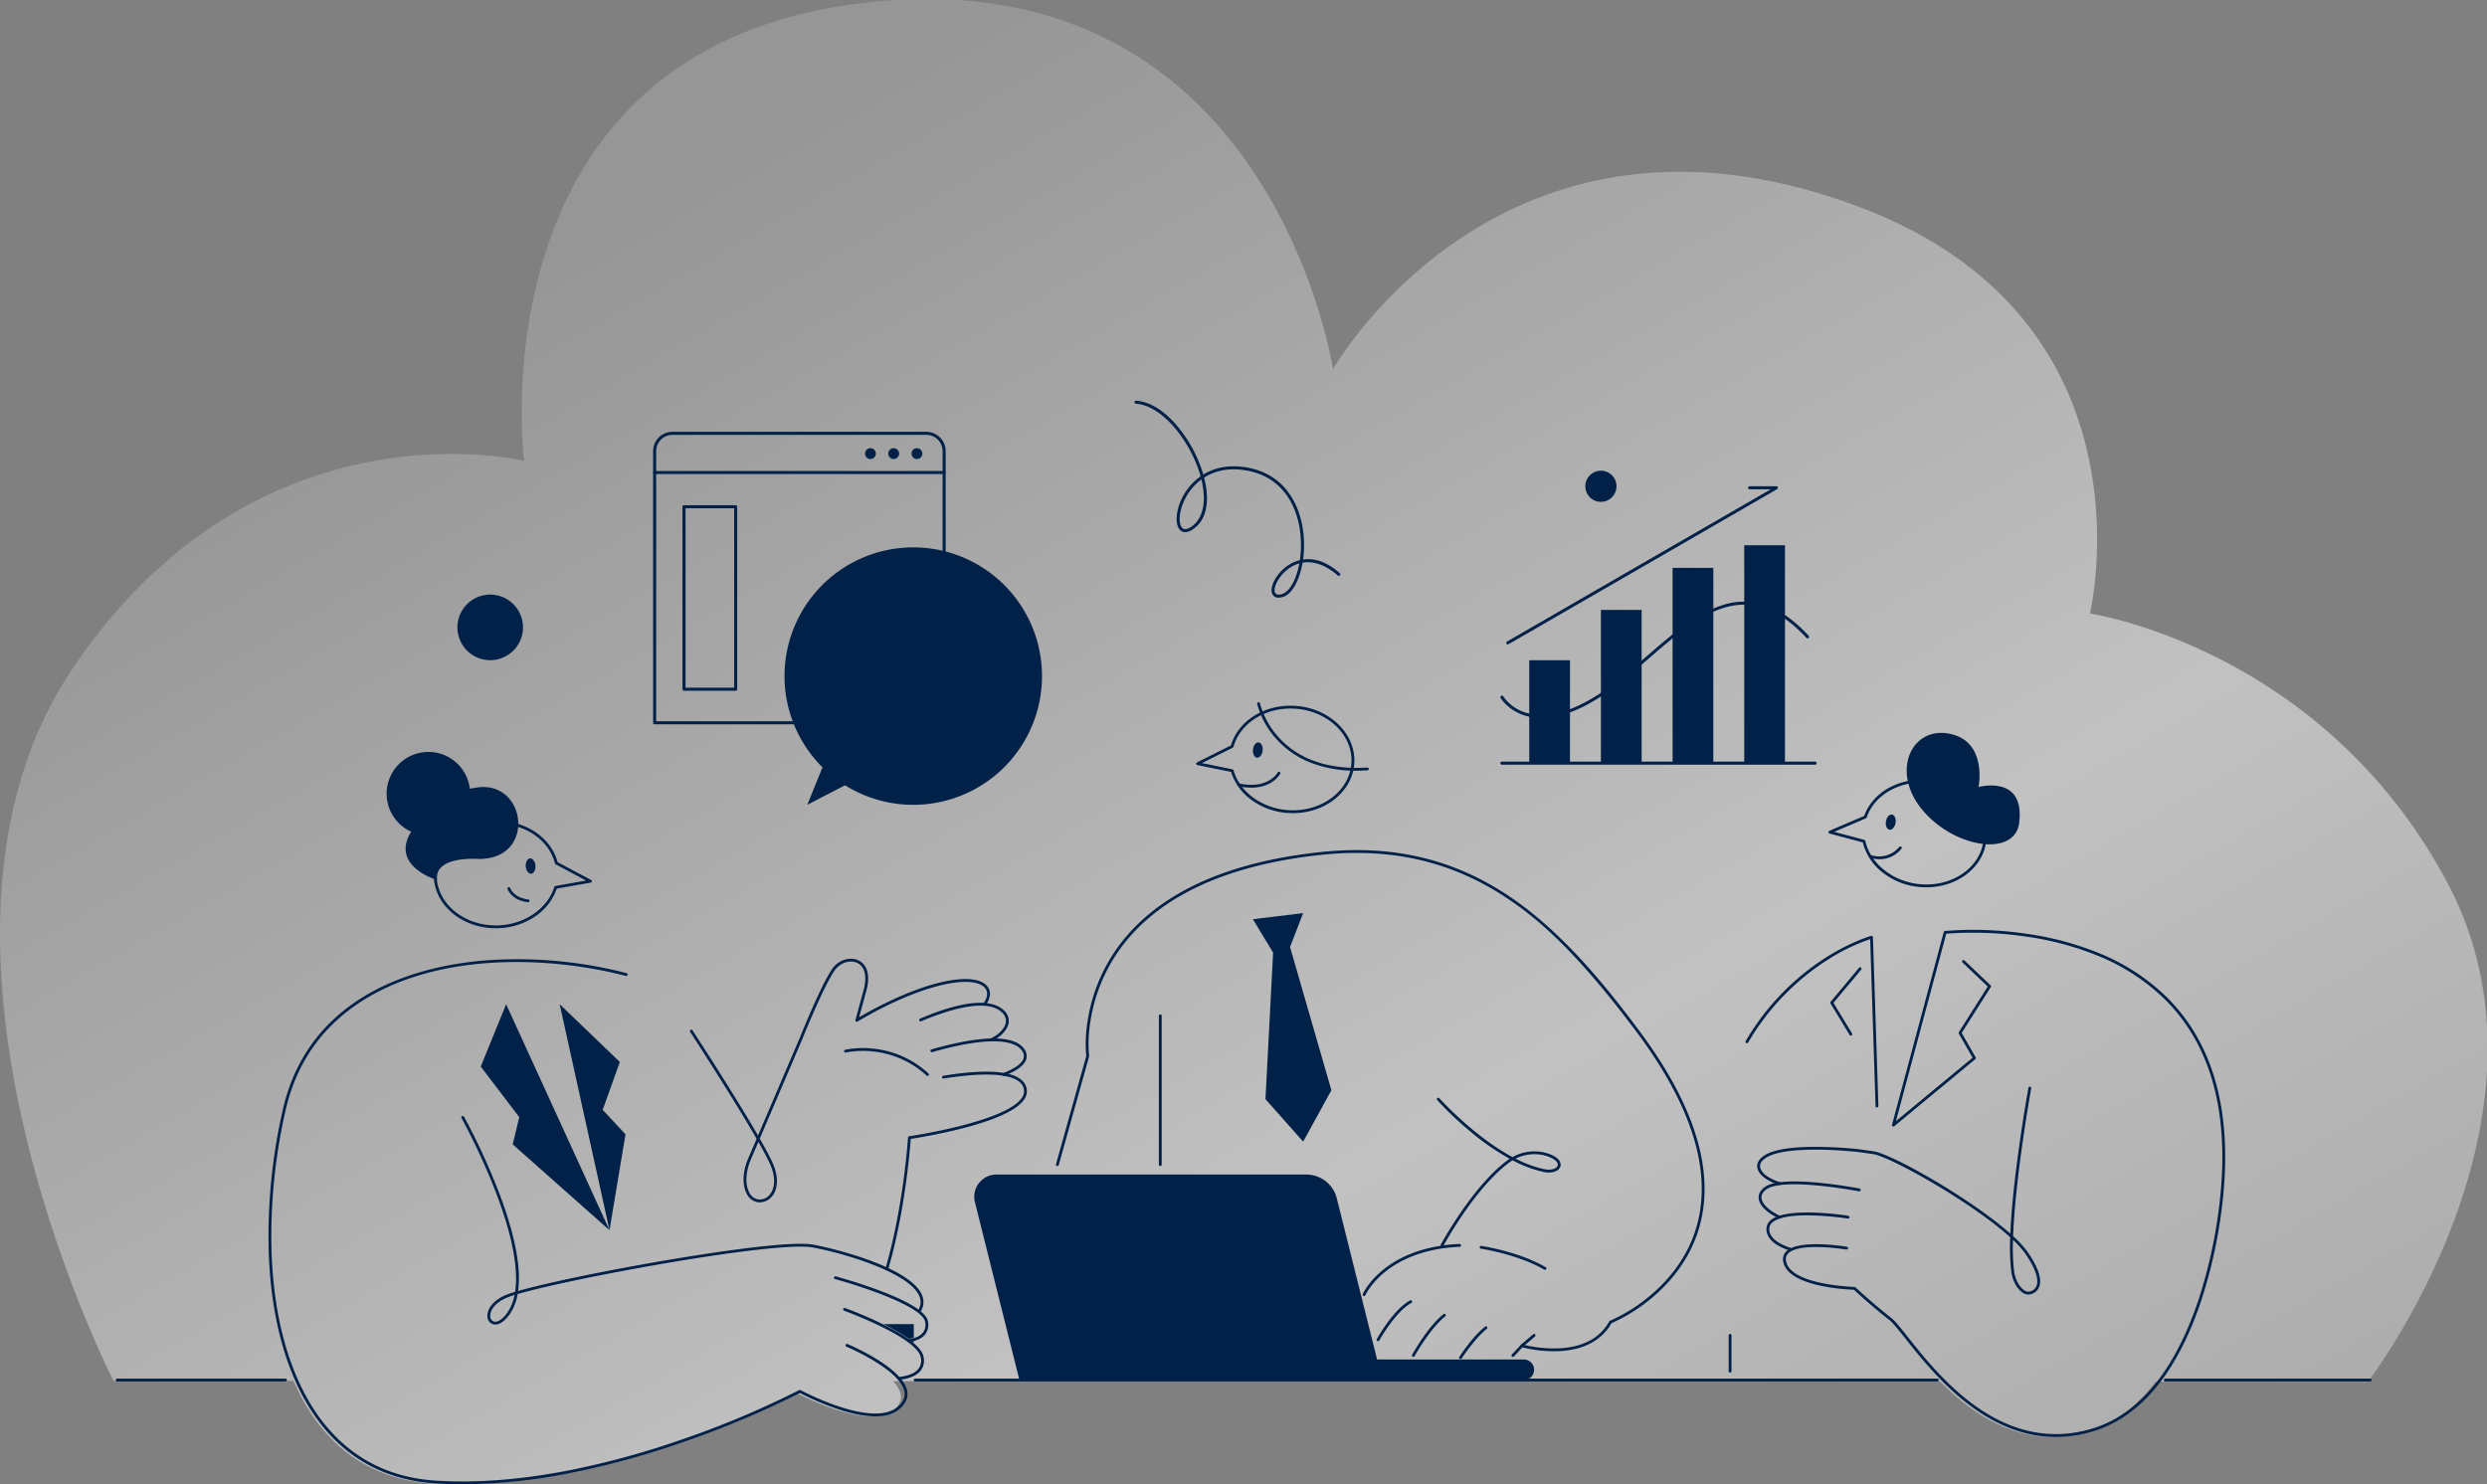 <svg xmlns="http://www.w3.org/2000/svg" xmlns:xlink="http://www.w3.org/1999/xlink" width="1295" height="773" viewBox="0 0 1295 773">
  <rect x="0" y="0" width="1295" height="773" fill="#808080" stroke="none"/>
  <defs>
    <linearGradient id="linear-gradient" x1="0.211" y1="0.164" x2="0.956" y2="0.948" gradientUnits="objectBoundingBox">
      <stop offset="0" stop-color="#fff" stop-opacity="0.322"/>
      <stop offset="0.616" stop-color="#fff" stop-opacity="0.957"/>
      <stop offset="1" stop-color="#fff" stop-opacity="0.624"/>
    </linearGradient>
    <clipPath id="clip-path">
      <rect id="Rectángulo_467" data-name="Rectángulo 467" width="1295" height="773" transform="translate(0 0.486)" fill="url(#linear-gradient)"/>
    </clipPath>
    <clipPath id="clip-path-2">
      <rect id="Rectángulo_472" data-name="Rectángulo 472" width="1174.593" height="564.318" fill="#012148"/>
    </clipPath>
  </defs>
  <g id="Grupo_426" data-name="Grupo 426" transform="translate(-313 -3520)">
    <g id="Grupo_419" data-name="Grupo 419" transform="translate(313 3519.514)" opacity="0.536" clip-path="url(#clip-path)">
      <path id="Trazado_1454" data-name="Trazado 1454" d="M1274.186,459.843c-65.162-122.025-185.95-139.859-185.95-139.859s36.573-152.179-119.2-211.378c-187.172-71.133-274.951,84.233-274.951,84.233S661.781-23.6,448.517,2.121c-203.186,24.505-175.6,238.4-175.6,238.4S133.6,206.288,37.7,348.813,59.115,719.605,59.115,719.605l93.693.039c6.822,15.694,16.068,28.178,27.484,37.105,12.39,9.689,27.348,15.168,44.459,16.286,20.4,1.333,43.049-.31,67.321-4.882A434.432,434.432,0,0,0,353.026,751.7a482.338,482.338,0,0,0,61.217-25.746.734.734,0,0,1,.7,0c.426.231,42.676,22.934,53.128,5.745a6.983,6.983,0,0,0,.665-6.1,15.446,15.446,0,0,0-3.2-5.227.73.73,0,0,1-.1-.109c-.145-.164-.295-.327-.446-.49l545.243.227a125.625,125.625,0,0,0,18.041,15.312c19.344,13.273,39.466,16.8,59.806,10.488,13.022-4.042,24.565-12.707,34.323-25.753l110.573.046s106.375-138.227,41.213-260.253" transform="translate(0 0.002)" fill="url(#linear-gradient)"/>
    </g>
    <g id="Grupo_422" data-name="Grupo 422" transform="translate(373.299 3728.682)">
      <g id="Grupo_421" data-name="Grupo 421" clip-path="url(#clip-path-2)">
        <path id="Trazado_1456" data-name="Trazado 1456" d="M3128.683,617.515c-14.665-19.451-3.841-42.055,15.8-37.89s14.827,27.69,14.827,27.69,24.437-6.719,21.137,18.821c-2.353,18.209-35.538,12.9-51.766-8.621" transform="translate(-2189.361 -406.137)" fill="#012148"/>
        <path id="Trazado_1457" data-name="Trazado 1457" d="M3036.47,716.8a38.094,38.094,0,0,1-4.542-.272,36.01,36.01,0,0,1-18.843-7.938,28.687,28.687,0,0,1-9.735-15.19l-17.34-4.615a.736.736,0,0,1-.1-1.389l18.191-7.772c4.512-12.657,18.946-20.471,34.472-18.611a35.371,35.371,0,0,1,21.9,10.831c5.519,5.982,8.068,13.372,7.177,20.809-1.675,13.994-15.215,24.146-31.177,24.147m-48.017-28.889,15.7,4.18a.736.736,0,0,1,.53.555c2.517,11.568,13.791,20.787,27.416,22.42,17.058,2.043,32.347-8.089,34.083-22.588.837-7-1.576-13.974-6.8-19.635a33.905,33.905,0,0,0-20.99-10.367c-14.963-1.793-28.851,5.75-33.013,17.936a.736.736,0,0,1-.407.439Z" transform="translate(-2093.687 -463.377)" fill="#012148"/>
        <path id="Trazado_1458" data-name="Trazado 1458" d="M3085.5,726.711c.254,2.078,1.6,3.19,3,2.484s2.334-2.964,2.08-5.042-1.6-3.191-3-2.484-2.334,2.964-2.08,5.042" transform="translate(-2163.811 -505.954)" fill="#012148"/>
        <path id="Trazado_1459" data-name="Trazado 1459" d="M3061.651,783.737a16.138,16.138,0,0,1-4.82-.729.736.736,0,0,1,.443-1.4,13.51,13.51,0,0,0,14.741-4.238.736.736,0,1,1,1.151.918,14.374,14.374,0,0,1-11.516,5.454" transform="translate(-2143.376 -544.968)" fill="#012148"/>
        <path id="Trazado_1460" data-name="Trazado 1460" d="M2874.68,1380.563a.733.733,0,0,1-.308-.068c-6.329-2.92-10.277-6.874-10.56-10.576-.121-1.587.391-3.914,3.525-5.991,9.757-6.468,47.4.689,49,1a.736.736,0,0,1-.278,1.446c-.385-.074-38.649-7.352-47.91-1.215-2.038,1.351-3,2.916-2.87,4.651.239,3.115,3.959,6.7,9.709,9.351a.737.737,0,0,1-.309,1.405" transform="translate(-2008.362 -954.624)" fill="#012148"/>
        <path id="Trazado_1461" data-name="Trazado 1461" d="M2889.836,1435.234a.736.736,0,0,1-.227-.036c-7.629-2.472-11.718-6.016-12.152-10.531a5.87,5.87,0,0,1,1.91-5.051c8.023-7.565,39.341-2.755,40.67-2.547a.736.736,0,0,1-.228,1.455,164.251,164.251,0,0,0-17.008-1.591c-11.607-.433-19.363.867-22.425,3.754a4.4,4.4,0,0,0-1.454,3.838c.373,3.877,4.121,7,11.14,9.272a.737.737,0,0,1-.227,1.437" transform="translate(-2017.919 -992.592)" fill="#012148"/>
        <path id="Trazado_1462" data-name="Trazado 1462" d="M3002.477,1304.211a5.445,5.445,0,0,1-3.066-1.078c-2.871-1.986-5.13-6.216-5.756-10.776a110.981,110.981,0,0,1-.578-17.962c-7.411-6.753-18.479-14.822-32.055-23.288-16.805-10.481-33.672-19.088-39.233-20.021-.056-.008-7.316-1.057-8.826-1.207-8.425-.836-36.7-3.095-46.743,2.925-1.687,1.011-3.644,2.691-3.379,4.953.351,3,4.374,6.076,10.5,8.017a.736.736,0,0,1-.444,1.4c-6.785-2.149-11.091-5.607-11.516-9.249-.2-1.68.353-4.152,4.085-6.388,4.5-2.693,12.78-4.119,24.624-4.237a222.238,222.238,0,0,1,23.02,1.11c1.542.153,8.608,1.174,8.908,1.217,10,1.678,50.826,24.843,71.131,42.873.421-10.229,1.621-22.956,3.594-38.092,2.654-20.357,5.794-37.691,5.825-37.864a.736.736,0,1,1,1.448.264c-.1.561-8.3,45.99-9.426,77a53.356,53.356,0,0,1,7.749,8.511c5.344,7.793,7.357,13.991,5.822,17.926a6.372,6.372,0,0,1-4.817,3.871,3.916,3.916,0,0,1-.865.1m-7.95-28.468a105.473,105.473,0,0,0,.586,16.413c.651,4.743,3.048,8.322,5.135,9.765a3.655,3.655,0,0,0,2.766.757,4.9,4.9,0,0,0,3.774-2.972c1.331-3.41-.681-9.29-5.664-16.557a49.121,49.121,0,0,0-6.6-7.407" transform="translate(-2006.643 -838.708)" fill="#012148"/>
        <path id="Trazado_1463" data-name="Trazado 1463" d="M3048.3,1186.707c-37.589,0-64.267-33.625-78.133-51.1-3.668-4.623-6.566-8.275-8.424-9.733-9.315-7.311-17.167-14.582-18.522-15.847-3.5-.11-33.964-1.441-36.746-14.357a5.773,5.773,0,0,1,1.4-5.505c6.356-6.662,30.609-2.692,31.638-2.52a.736.736,0,0,1-.242,1.453c-.244-.04-24.51-4.018-30.331,2.085a4.327,4.327,0,0,0-1.024,4.178c2.646,12.287,35.294,13.195,35.624,13.2a.734.734,0,0,1,.488.2c.083.079,8.481,7.991,18.625,15.951,1.995,1.566,4.794,5.093,8.669,9.976,8.163,10.288,20.5,25.835,36.74,36.985,19.344,13.282,39.466,16.812,59.806,10.5,13.232-4.11,24.94-12.994,34.8-26.4,7.917-10.771,14.664-24.467,20.054-40.707A255.625,255.625,0,0,0,3134,1061.274c4.487-44.528-5.207-78.988-28.81-102.441a107.761,107.761,0,0,0-35.634-23.022,157.79,157.79,0,0,0-37.342-9.8,189.861,189.861,0,0,0-40.911-1.41l-26.217,97.64,39.934-33.037-7.183-12.573a.737.737,0,0,1,.018-.76l15.062-23.747-13.145-12.5a.736.736,0,1,1,1.014-1.068l13.583,12.917a.737.737,0,0,1,.114.928l-15.148,23.884,7.27,12.726a.737.737,0,0,1-.17.933l-42.189,34.9a.736.736,0,0,1-1.18-.758l26.948-100.363a.736.736,0,0,1,.632-.541,188.518,188.518,0,0,1,41.733,1.363,159.309,159.309,0,0,1,37.706,9.889,109.245,109.245,0,0,1,36.136,23.346c23.937,23.781,33.776,58.645,29.244,103.622a257.222,257.222,0,0,1-11.347,54.094c-5.438,16.392-12.257,30.231-20.266,41.131-10.049,13.677-22.011,22.744-35.554,26.95a67.17,67.17,0,0,1-20,3.128" transform="translate(-2038.167 -647.026)" fill="#012148"/>
        <path id="Trazado_1464" data-name="Trazado 1464" d="M2909.406,1022.422a.736.736,0,0,1-.735-.713l-2.808-86.941a101.118,101.118,0,0,0-21.776,10.506,126.888,126.888,0,0,0-41.752,43.3.736.736,0,1,1-1.269-.746,128.346,128.346,0,0,1,42.292-43.833c12.954-8.11,22.917-10.894,23.016-10.922a.736.736,0,0,1,.93.686l2.84,87.9a.737.737,0,0,1-.712.76h-.024" transform="translate(-1992.35 -654.341)" fill="#012148"/>
        <path id="Trazado_1465" data-name="Trazado 1465" d="M2999.419,1023.449a.736.736,0,0,1-.63-.354l-9.952-16.4a.738.738,0,0,1,.065-.855l14.789-17.686a.736.736,0,1,1,1.129.945l-14.451,17.282,9.678,15.95a.737.737,0,0,1-.628,1.119" transform="translate(-2095.977 -692.802)" fill="#012148"/>
        <path id="Trazado_1466" data-name="Trazado 1466" d="M2812.3,1647.247a.736.736,0,0,1-.736-.736v-18.625a.736.736,0,1,1,1.472,0v18.625a.736.736,0,0,1-.736.736" transform="translate(-1971.73 -1141.11)" fill="#012148"/>
        <path id="Trazado_1467" data-name="Trazado 1467" d="M519.635,630.8c-1.607.207-3.032.461-4.171.693a21.74,21.74,0,1,0-30.545,22.39c-11.164,17.976,13.507,25.187,13.507,25.187C496.7,666,520.61,668.093,520.61,668.093a33.193,33.193,0,0,0,5.077-.545c23.544-4.461,17.714-39.818-6.052-36.75" transform="translate(-331.106 -429.413)" fill="#012148"/>
        <path id="Trazado_1468" data-name="Trazado 1468" d="M586.611,788.449c-17.4,0-31.735-11.821-32.247-26.85-.524-15.406,13.677-28.438,31.658-29.051,15.62-.533,29.345,8.482,32.765,21.477l17.464,9.292a.737.737,0,0,1-.217,1.376l-17.669,3.122a28.682,28.682,0,0,1-10.991,14.307,36,36,0,0,1-19.45,6.306c-.439.015-.878.022-1.313.022M587.337,734c-.421,0-.841.007-1.265.021-17.169.585-30.734,12.935-30.237,27.529s14.87,26,32.039,25.406c13.714-.467,25.731-8.694,29.222-20.006a.736.736,0,0,1,.575-.508l16-2.828-15.865-8.44a.737.737,0,0,1-.369-.472c-3.023-12.145-15.571-20.7-30.1-20.7" transform="translate(-388.762 -513.716)" fill="#012148"/>
        <path id="Trazado_1469" data-name="Trazado 1469" d="M719.529,803.429c-.43,2.049-1.862,3.043-3.2,2.22s-2.073-3.152-1.644-5.2,1.862-3.043,3.2-2.22,2.073,3.152,1.644,5.2" transform="translate(-501.118 -559.59)" fill="#012148"/>
        <path id="Trazado_1470" data-name="Trazado 1470" d="M693.427,855.928a.774.774,0,0,1-.078,0c-8.316-.875-10.553-6.628-10.644-6.873a.736.736,0,0,1,1.378-.517c.082.216,2.052,5.15,9.42,5.925a.736.736,0,0,1-.076,1.469" transform="translate(-478.744 -594.738)" fill="#012148"/>
        <path id="Trazado_1471" data-name="Trazado 1471" d="M1437.6,1069.851a.736.736,0,0,1-.262-1.425c3.415-1.3,7.455-4.6,8.214-8.144a5.636,5.636,0,0,0-1.83-5.352c-8.252-8.258-29.99-.753-42.213,4.454a.736.736,0,0,1-.577-1.355c27.807-11.848,39.183-8.79,43.831-4.14a7.112,7.112,0,0,1,2.229,6.7c-.664,3.1-4.014,7.265-9.13,9.212a.729.729,0,0,1-.261.048" transform="translate(-982.154 -736.195)" fill="#012148"/>
        <path id="Trazado_1472" data-name="Trazado 1472" d="M1458.144,1131.443a.736.736,0,0,1-.269-1.422c6.3-2.47,9.893-5.081,10.688-7.761a4.588,4.588,0,0,0-.94-4.11c-2.736-3.833-12.431-8.815-46.622.893a.736.736,0,0,1-.4-1.417c33.3-9.456,44.6-5.4,48.222-.332a6.043,6.043,0,0,1,1.153,5.385c-.944,3.182-4.725,6.032-11.561,8.713a.735.735,0,0,1-.269.051" transform="translate(-995.882 -779.788)" fill="#012148"/>
        <path id="Trazado_1473" data-name="Trazado 1473" d="M1342.33,1273.316a.736.736,0,0,1-.707-.943c9.442-32.293,11.719-67.863,11.741-68.218a.736.736,0,0,1,.629-.683c.495-.072,49.611-7.322,58.5-19.817a5.9,5.9,0,0,0,1.212-4.678c-.849-4.435-6.049-6.967-15.459-7.525-8.6-.51-19.071.786-26.341,1.963a.736.736,0,0,1-.235-1.453c33.823-5.477,42.314.641,43.48,6.738a7.39,7.39,0,0,1-1.459,5.809c-3.912,5.5-15.136,10.6-33.362,15.183-11.822,2.97-22.907,4.744-25.541,5.148-.342,4.81-2.943,37.8-11.757,67.946a.737.737,0,0,1-.706.53" transform="translate(-940.851 -820.397)" fill="#012148"/>
        <path id="Trazado_1474" data-name="Trazado 1474" d="M1313.018,1143.224a.733.733,0,0,1-.5-.195,48.253,48.253,0,0,0-28.116-12.573,46.276,46.276,0,0,0-13.913.578.736.736,0,0,1-.346-1.432,46.811,46.811,0,0,1,14.346-.617,49.717,49.717,0,0,1,29.026,12.961.736.736,0,0,1-.5,1.278" transform="translate(-890.349 -791.57)" fill="#012148"/>
        <path id="Trazado_1475" data-name="Trazado 1475" d="M1037.207,1099.771a7.565,7.565,0,0,1-2.02-.273,8.119,8.119,0,0,1-4.943-4.577c-1.071-2.228-3.113-8.46,1.05-18.2l4.286-10.028c-12.37-21.526-34.292-55.208-34.583-55.655a.736.736,0,1,1,1.233-.8c1.166,1.789,21.815,33.514,34.078,54.758l21.787-50.969c.445-1.114,11.129-27.767,17.025-36.027,3.2-4.484,9.151-6.333,13.545-4.21a8.564,8.564,0,0,1,4.487,5.571c.832,2.892.642,6.495-.566,10.708l-3.641,13.359c5.487-3.252,24.33-13.908,42.571-18.223,12.507-2.959,21.444-2.042,24.519,2.513,1.718,2.546,1.32,5.853-1.122,9.313a.736.736,0,0,1-1.2-.849c2.064-2.923,2.456-5.636,1.1-7.639-2.673-3.961-11.256-4.672-22.96-1.9-21.3,5.039-43.49,18.856-43.712,18.995a.736.736,0,0,1-1.1-.818l4.127-15.143c2.088-7.28.941-12.582-3.143-14.556-3.768-1.82-8.91-.177-11.707,3.74-5.793,8.115-16.753,35.458-16.863,35.734l-22.229,52c3.812,6.671,6.678,12.147,7.664,15.067,2.16,6.4,1.544,12.035-1.688,15.456a8.289,8.289,0,0,1-5.994,2.659m-.711-31.475-3.849,9c-2.723,6.371-3.126,12.72-1.077,16.981a6.686,6.686,0,0,0,4.009,3.8,6.546,6.546,0,0,0,6.553-1.977c1.347-1.425,4.175-5.639,1.363-13.973-.905-2.685-3.5-7.681-7-13.832" transform="translate(-701.908 -682.295)" fill="#012148"/>
        <path id="Trazado_1476" data-name="Trazado 1476" d="M367.038,1247.155q-7.244,0-14.158-.452c-17.412-1.139-32.642-6.725-45.269-16.606-11.637-9.106-21.048-21.825-27.973-37.806-8.043-18.56-12.554-40.842-13.409-66.229a295.694,295.694,0,0,1,7.328-73.91c5.781-25.59,19.966-45.433,42.159-58.98,17.68-10.792,40.6-17.381,66.279-19.054a226.73,226.73,0,0,1,70.61,6.86.736.736,0,0,1-.368,1.426c-39.4-10.194-95.759-12.387-135.755,12.026-21.841,13.331-35.8,32.861-41.49,58.048a294.177,294.177,0,0,0-7.293,73.535c.848,25.2,5.319,47.3,13.288,65.693,6.826,15.752,16.088,28.278,27.529,37.231,12.39,9.695,27.348,15.178,44.459,16.3,20.4,1.333,43.049-.31,67.321-4.886a434.125,434.125,0,0,0,60.954-16.467,482.026,482.026,0,0,0,61.217-25.763.735.735,0,0,1,.7,0c.426.232,42.676,22.948,53.128,5.748a6.99,6.99,0,0,0,.665-6.1c-3.618-11.154-29.679-22.192-29.942-22.3a.736.736,0,0,1,.568-1.359c1.1.461,26.947,11.411,30.773,23.205a8.494,8.494,0,0,1-.807,7.323c-2.628,4.325-7.223,6.71-13.655,7.09-5.028.3-11.2-.631-18.34-2.758a137.594,137.594,0,0,1-22.745-9.367,489.115,489.115,0,0,1-61.053,25.663,435.57,435.57,0,0,1-61.171,16.527,290.482,290.482,0,0,1-53.547,5.363" transform="translate(-186.605 -682.837)" fill="#012148"/>
        <path id="Trazado_1477" data-name="Trazado 1477" d="M1290.892,1560.853a.737.737,0,0,1-.1-1.466c2.513-.34,5.876-1.24,7.622-3.6a6.884,6.884,0,0,0,1.037-5.389c-1.352-8.253-34.333-18.917-46.927-22.329a.736.736,0,0,1,.385-1.422c.115.031,11.6,3.158,23.152,7.534,15.724,5.958,24.082,11.333,24.843,15.978a8.3,8.3,0,0,1-1.306,6.5c-2.051,2.775-5.813,3.808-8.608,4.186a.745.745,0,0,1-.1.007" transform="translate(-878.007 -1070.61)" fill="#012148"/>
        <path id="Trazado_1478" data-name="Trazado 1478" d="M1296.831,1619.2a.736.736,0,0,1-.03-1.472c.073,0,7.346-.357,10.385-4.314a7.16,7.16,0,0,0,1.079-6.166c-.924-4.177-8.066-9.645-20.654-15.812-9.638-4.722-19.115-8.179-19.21-8.214a.736.736,0,0,1,.5-1.384c1.565.568,38.357,14.05,40.8,25.092a8.561,8.561,0,0,1-1.352,7.385c-3.463,4.5-11.162,4.871-11.489,4.884h-.031" transform="translate(-889.182 -1109.306)" fill="#012148"/>
        <path id="Trazado_1479" data-name="Trazado 1479" d="M620.076,1355.682a4.414,4.414,0,0,1-1.133-.147,4.219,4.219,0,0,1-3-3.948c-.258-3.1,1.947-7.846,9.006-11.041a47.044,47.044,0,0,1,5.411-1.888c2.193-14.269-3.337-33.954-9.164-49.59a336.835,336.835,0,0,0-18.735-40.914.736.736,0,1,1,1.285-.718,338.516,338.516,0,0,1,18.828,41.118c4.815,12.919,7.888,24.338,9.133,33.94a59.889,59.889,0,0,1,.214,15.708c13.467-3.849,41.263-9.738,71.356-15,15.914-2.786,68.886-11.674,82.371-9.12,13.536,2.563,50.054,12.2,56.386,25.837a9.182,9.182,0,0,1-.384,8.8.736.736,0,1,1-1.282-.724,7.682,7.682,0,0,0,.331-7.45c-5.391-11.609-36.8-21.5-55.325-25.011-8.933-1.691-39.529,1.719-81.844,9.125-30.619,5.358-58.815,11.347-71.862,15.151a26.283,26.283,0,0,1-3.975,10.282c-1.219,1.782-4.231,5.6-7.618,5.6m10-15.406a41.129,41.129,0,0,0-4.517,1.611c-6.361,2.879-8.364,6.958-8.146,9.577a2.758,2.758,0,0,0,1.91,2.646c1.569.414,4.273-.644,7.161-4.863a24.248,24.248,0,0,0,3.592-8.972" transform="translate(-422.436 -874.555)" fill="#012148"/>
        <path id="Trazado_1480" data-name="Trazado 1480" d="M649.385,1052.229l53.835,117.7-50.409-44.711,3.428-14.139-20.068-26.362Z" transform="translate(-446.142 -737.923)" fill="#012148"/>
        <path id="Trazado_1481" data-name="Trazado 1481" d="M773.8,1052.229l25.939,117.7,8.32-49.952-11.873-12.733,8.936-24.916Z" transform="translate(-542.661 -737.923)" fill="#012148"/>
        <path id="Trazado_1482" data-name="Trazado 1482" d="M1933.714,587.726q-1.145,0-2.306-.07a36.006,36.006,0,0,1-19.279-6.809,28.684,28.684,0,0,1-10.617-14.588l-17.583-3.58a.737.737,0,0,1-.182-1.381l17.7-8.835c3.756-12.9,17.693-21.557,33.312-20.619,17.958,1.08,31.817,14.476,30.893,29.863-.884,14.724-14.989,26.017-31.938,26.017m-47.4-26.063,15.924,3.242a.735.735,0,0,1,.562.523c3.2,11.4,15,19.934,28.694,20.758,17.143,1.032,31.811-9.989,32.686-24.566s-12.364-27.274-29.513-28.3c-15.049-.906-28.461,7.448-31.894,19.859a.736.736,0,0,1-.381.462Z" transform="translate(-1320.775 -372.933)" fill="#012148"/>
        <path id="Trazado_1483" data-name="Trazado 1483" d="M1982.3,601.133c.376,2.06,1.783,3.09,3.141,2.3s2.154-3.1,1.778-5.157-1.783-3.09-3.141-2.3-2.155,3.1-1.778,5.157" transform="translate(-1390.111 -417.77)" fill="#012148"/>
        <path id="Trazado_1484" data-name="Trazado 1484" d="M1962.389,655.11a32.22,32.22,0,0,1-6.609-.73.736.736,0,0,1,.3-1.442c15.06,3.153,19.919-5.4,20.119-5.765a.736.736,0,0,1,1.295.7c-.185.344-4.043,7.237-15.107,7.237" transform="translate(-1371.166 -453.59)" fill="#012148"/>
        <path id="Trazado_1485" data-name="Trazado 1485" d="M2041.411,561.279a64.647,64.647,0,0,1-24.143-4.257,46.833,46.833,0,0,1-17.461-12.033,43.723,43.723,0,0,1-10.193-18.511.736.736,0,0,1,1.44-.3,43.089,43.089,0,0,0,9.892,17.881,45.393,45.393,0,0,0,16.915,11.62c8.294,3.315,18.082,4.646,29.091,3.955a.736.736,0,0,1,.092,1.47q-2.87.18-5.634.18" transform="translate(-1395.293 -368.593)" fill="#012148"/>
        <path id="Trazado_1486" data-name="Trazado 1486" d="M1782.612,1445.5h-76.39l-20.988-83.933a16.337,16.337,0,0,0-15.847-12.379H1508.016a11.551,11.551,0,0,0-11.2,14.357l23.174,92.674h262.622a5.36,5.36,0,0,0,0-10.72" transform="translate(-1049.461 -946.178)" fill="#012148"/>
        <path id="Trazado_1487" data-name="Trazado 1487" d="M1718.093,1471.789a.737.737,0,0,1-.712-.549l-21.247-80.885a5.724,5.724,0,0,0-5.532-4.268H1530.159a.737.737,0,0,1,0-1.473H1690.6a7.2,7.2,0,0,1,6.955,5.367l21.248,80.885a.737.737,0,0,1-.525.9.729.729,0,0,1-.188.024" transform="translate(-1072.575 -971.022)" fill="#012148"/>
        <path id="Trazado_1488" data-name="Trazado 1488" d="M2174.261,1497.358a.725.725,0,0,1-.3-.063.736.736,0,0,1-.375-.971c.111-.251,2.81-6.226,10.4-12.468,6.971-5.732,19.568-12.747,40-13.62a.75.75,0,0,1,.766.7.736.736,0,0,1-.7.767c-19.971.854-32.261,7.665-39.055,13.228-7.355,6.024-10.035,11.926-10.062,11.985a.736.736,0,0,1-.673.437" transform="translate(-1524.28 -1031.068)" fill="#012148"/>
        <path id="Trazado_1489" data-name="Trazado 1489" d="M2198.7,1589.638a.736.736,0,0,1-.643-1.093,89.212,89.212,0,0,1,5.294-8.2c4.265-5.877,8.3-9.887,12-11.92a.736.736,0,1,1,.709,1.291c-8.4,4.616-16.635,19.4-16.717,19.545a.736.736,0,0,1-.645.38" transform="translate(-1541.421 -1099.862)" fill="#012148"/>
        <path id="Trazado_1490" data-name="Trazado 1490" d="M2260.146,1614.513a.736.736,0,0,1-.644-1.091c.02-.036,2.04-3.693,5.038-8.094,4.04-5.931,7.842-10.327,11.3-13.064a.736.736,0,0,1,.913,1.155c-7.985,6.321-15.884,20.57-15.963,20.714a.735.735,0,0,1-.645.381" transform="translate(-1584.51 -1116.534)" fill="#012148"/>
        <path id="Trazado_1491" data-name="Trazado 1491" d="M2342.478,1630.85a.736.736,0,0,1-.618-1.134c.273-.424,6.749-10.447,13.375-15.727a.736.736,0,0,1,.917,1.152c-6.434,5.127-12.988,15.269-13.053,15.371a.736.736,0,0,1-.62.338" transform="translate(-1642.249 -1131.769)" fill="#012148"/>
        <path id="Trazado_1492" data-name="Trazado 1492" d="M2411.578,1486.073a.735.735,0,0,1-.368-.1c-13.93-8.082-32.8-10.882-32.993-10.91a.736.736,0,0,1,.211-1.457c.192.027,19.347,2.87,33.52,11.093a.736.736,0,0,1-.37,1.373" transform="translate(-1667.386 -1033.427)" fill="#012148"/>
        <path id="Trazado_1493" data-name="Trazado 1493" d="M2305.561,1292.931a.736.736,0,0,1-.648-1.085c.16-.3,16.219-30.035,34.49-43.785q.693-.521,1.4-.979a128.241,128.241,0,0,1-20.1-13.883,179.849,179.849,0,0,1-17.629-16.662.736.736,0,0,1,1.1-.981c.223.25,17.823,19.789,38.1,30.648a23.415,23.415,0,0,1,16.768-2.348c6.846,1.782,8.742,4.778,8.233,6.989-.521,2.259-3.722,4.127-8.628,3.139a62.349,62.349,0,0,1-16.339-6.1,22.883,22.883,0,0,0-2.014,1.356c-18.01,13.554-33.918,43.008-34.077,43.3a.736.736,0,0,1-.649.388m38.294-45.9a59.792,59.792,0,0,0,15.076,5.506c3.8.767,6.542-.456,6.9-2.026s-1.711-3.812-7.169-5.232a21.827,21.827,0,0,0-14.81,1.752" transform="translate(-1614.999 -852.29)" fill="#012148"/>
        <path id="Trazado_1494" data-name="Trazado 1494" d="M2449.387,1634.034a.736.736,0,0,1-.478-1.3l6.344-5.413a.736.736,0,1,1,.955,1.12l-6.344,5.413a.732.732,0,0,1-.477.176" transform="translate(-1717.224 -1141.11)" fill="#012148"/>
        <path id="Trazado_1495" data-name="Trazado 1495" d="M1876.8,1047.454a.736.736,0,0,1-.539-1.237l4.682-5.055a.735.735,0,0,1,.742-.207,66.718,66.718,0,0,0,18.285,2.069c12.979-.434,22.062-5.161,27-14.05a.732.732,0,0,1,.372-.326,85.319,85.319,0,0,0,18.863-11.425c9.147-7.209,21.132-19.624,26.283-37.834,8.057-28.478-2.382-62.4-31.027-100.822-32.766-43.951-53.021-60.313-68.514-70.522-28.171-18.564-59.288-25.8-95.128-22.134-26.142,2.677-48.594,8.552-66.731,17.462-15.138,7.437-27.442,17.062-36.569,28.609a87.125,87.125,0,0,0-17.6,40.018,72.335,72.335,0,0,0-.8,18.8.732.732,0,0,1-.021.295L1640.3,947.535a.736.736,0,1,1-1.417-.4l15.754-56.294a73.506,73.506,0,0,1,.818-19.01,88.606,88.606,0,0,1,17.886-40.739c9.262-11.727,21.736-21.5,37.074-29.033,18.3-8.993,40.924-14.919,67.25-17.614,36.192-3.705,67.622,3.611,96.088,22.369,27.8,18.318,50.422,46.106,68.885,70.871,28.938,38.816,39.455,73.173,31.259,102.119-5.267,18.6-17.5,31.262-26.827,38.607a88.292,88.292,0,0,1-18.942,11.5c-5.168,9.108-14.893,14.148-28.145,14.583a69.146,69.146,0,0,1-18.261-2.01l-4.381,4.729a.732.732,0,0,1-.54.236" transform="translate(-1149.316 -549.475)" fill="#012148"/>
        <path id="Trazado_1496" data-name="Trazado 1496" d="M1819,1148.984a.736.736,0,0,1-.736-.736v-77.509a.736.736,0,1,1,1.472,0v77.509a.736.736,0,0,1-.736.736" transform="translate(-1275.135 -750.387)" fill="#012148"/>
        <path id="Trazado_1497" data-name="Trazado 1497" d="M1982.209,896.563l26.17-3.175-6.834,17.63,21.534,74.617-14.7,26.757-19.63-22.107,3.987-76.328Z" transform="translate(-1390.111 -626.528)" fill="#012148"/>
        <path id="Trazado_1498" data-name="Trazado 1498" d="M3677.588,1706.51H3570.9a.736.736,0,0,1,0-1.473h106.692a.736.736,0,0,1,0,1.473" transform="translate(-2503.73 -1195.733)" fill="#012148"/>
        <path id="Trazado_1499" data-name="Trazado 1499" d="M1924.007,1706.51H1391.771a.736.736,0,0,1,0-1.473h532.236a.736.736,0,0,1,0,1.473" transform="translate(-975.524 -1195.733)" fill="#012148"/>
        <path id="Trazado_1500" data-name="Trazado 1500" d="M88.341,1706.51H.736a.736.736,0,0,1,0-1.473h87.6a.736.736,0,0,1,0,1.473" transform="translate(0 -1195.733)" fill="#012148"/>
        <path id="Trazado_1501" data-name="Trazado 1501" d="M1232.772,255.727a67.037,67.037,0,0,0-47.288,114.555l-7.885,19.5,19.653-10.155a67.04,67.04,0,1,0,35.52-123.9" transform="translate(-817.522 -179.341)" fill="#012148"/>
        <path id="Trazado_1502" data-name="Trazado 1502" d="M1088.193,206.59H937.457a.793.793,0,0,1-.793-.793V64.316a10.059,10.059,0,0,1,10.048-10.048h132.226a10.059,10.059,0,0,1,10.048,10.048V205.8a.793.793,0,0,1-.793.793M938.25,205H1087.4V64.316a8.472,8.472,0,0,0-8.462-8.462H946.712a8.472,8.472,0,0,0-8.462,8.462Z" transform="translate(-656.876 -38.059)" fill="#012148"/>
        <path id="Trazado_1503" data-name="Trazado 1503" d="M1088.194,124.143H937.458a.793.793,0,0,1,0-1.586h150.736a.793.793,0,1,1,0,1.586" transform="translate(-656.877 -85.95)" fill="#012148"/>
        <path id="Trazado_1504" data-name="Trazado 1504" d="M1015.549,278.864H988.655a.793.793,0,0,1-.793-.793V183.054a.793.793,0,0,1,.793-.793h26.894a.793.793,0,0,1,.793.793v95.017a.793.793,0,0,1-.793.793m-26.1-1.586h25.308V183.847H989.448Z" transform="translate(-692.781 -127.82)" fill="#012148"/>
        <path id="Trazado_1505" data-name="Trazado 1505" d="M1311.715,85.654a2.813,2.813,0,1,1-2.813-2.813,2.813,2.813,0,0,1,2.813,2.813" transform="translate(-915.953 -58.097)" fill="#012148"/>
        <path id="Trazado_1506" data-name="Trazado 1506" d="M1352.244,85.654a2.812,2.812,0,1,1-2.812-2.813,2.813,2.813,0,0,1,2.812,2.813" transform="translate(-944.375 -58.097)" fill="#012148"/>
        <path id="Trazado_1507" data-name="Trazado 1507" d="M1392.772,85.654a2.813,2.813,0,1,1-2.813-2.813,2.813,2.813,0,0,1,2.813,2.813" transform="translate(-972.797 -58.097)" fill="#012148"/>
        <path id="Trazado_1508" data-name="Trazado 1508" d="M1850.88,102.576a3.357,3.357,0,0,1-3.266-1.848c-1.654-3.373,1.715-10.141,7.069-14.2a20,20,0,0,1,7.233-3.471,54.2,54.2,0,0,0,.532-10.258c-.263-6.112-1.671-15.032-6.889-22.824-4.938-7.373-12.105-11.946-21.3-13.593-8.357-1.5-15.7-.344-21.821,3.424q-.194.12-.388.243c2.961,11.484,1.488,20.707-4.224,25.682-3.992,3.476-6.46,3.02-7.828,2.026-2.933-2.132-2.993-8.79-.138-15.487a30.166,30.166,0,0,1,10.367-12.88q-.422-1.524-.949-3.093c-5.5-16.343-19.239-33.793-32.726-34.708a.793.793,0,0,1,.108-1.582c4.658.316,11.958,2.632,20.278,11.872a70.637,70.637,0,0,1,13.844,23.912q.457,1.36.838,2.686c5.806-3.564,13.433-5.353,22.917-3.656,9.638,1.725,17.155,6.527,22.342,14.271,5.423,8.1,6.885,17.324,7.156,23.638a55.814,55.814,0,0,1-.463,10c5.075-.758,11.679.451,19.144,7.122a.793.793,0,0,1-1.057,1.183c-3.19-2.851-10.292-8.066-18.336-6.7-1.6,9.37-5.571,16.627-10.46,17.944a7.645,7.645,0,0,1-1.979.29m10.758-17.853a18.114,18.114,0,0,0-6,3.069c-5.089,3.858-7.774,9.85-6.6,12.238.588,1.2,2.178,1.056,3.41.725,4.165-1.122,7.645-7.63,9.191-16.031m-50.993-43.711a28.831,28.831,0,0,0-9.33,11.88c-2.786,6.539-2.371,12.142-.388,13.583,1.276.927,3.354.238,5.854-1.94,5.068-4.414,6.423-13.014,3.865-23.523" transform="translate(-1245.364 -0.005)" fill="#012148"/>
        <rect id="Rectángulo_468" data-name="Rectángulo 468" width="21.208" height="53.603" transform="translate(735.997 135.164)" fill="#012148"/>
        <rect id="Rectángulo_469" data-name="Rectángulo 469" width="21.208" height="79.812" transform="translate(773.31 108.956)" fill="#012148"/>
        <rect id="Rectángulo_470" data-name="Rectángulo 470" width="21.208" height="101.707" transform="translate(810.624 87.06)" fill="#012148"/>
        <rect id="Rectángulo_471" data-name="Rectángulo 471" width="21.208" height="113.481" transform="translate(847.937 75.287)" fill="#012148"/>
        <path id="Trazado_1509" data-name="Trazado 1509" d="M2577.486,630.886H2414.394a.793.793,0,1,1,0-1.586h163.092a.793.793,0,1,1,0,1.586" transform="translate(-1692.643 -441.325)" fill="#012148"/>
        <path id="Trazado_1510" data-name="Trazado 1510" d="M2435.066,411a29.666,29.666,0,0,1-7.074-.829c-9.937-2.432-14.109-9.358-14.282-9.651a.793.793,0,0,1,1.366-.805,22.216,22.216,0,0,0,13.335,8.926c9.771,2.374,21.592-.72,35.135-9.2,8.883-5.559,17.612-13.126,26.053-20.445,12.875-11.161,26.187-22.7,39.981-26.887a34.89,34.89,0,0,1,21.533-.007c7.8,2.526,15.329,7.784,23.028,16.074a.793.793,0,1,1-1.162,1.079c-31.1-33.487-55.988-11.907-82.342,10.939-8.488,7.358-17.264,14.967-26.251,20.59-10.854,6.793-20.682,10.21-29.322,10.21" transform="translate(-1692.642 -245.743)" fill="#012148"/>
        <path id="Trazado_1511" data-name="Trazado 1511" d="M2424.614,231.556a.793.793,0,0,1-.4-1.48l137.309-79.286h-10.98a.793.793,0,1,1,0-1.586h13.939a.793.793,0,0,1,.4,1.48L2425.009,231.45a.789.789,0,0,1-.4.106" transform="translate(-1699.809 -104.637)" fill="#012148"/>
        <path id="Trazado_1512" data-name="Trazado 1512" d="M2577.936,130.167a8.109,8.109,0,1,1-8.109-8.108,8.109,8.109,0,0,1,8.109,8.108" transform="translate(-1796.517 -85.6)" fill="#012148"/>
        <path id="Trazado_1513" data-name="Trazado 1513" d="M629.659,355.145a17.073,17.073,0,1,1-17.073-17.073,17.073,17.073,0,0,1,17.073,17.073" transform="translate(-417.629 -237.089)" fill="#012148"/>
        <path id="Trazado_1514" data-name="Trazado 1514" d="M1353.993,1617.086v-7.077h-15.778a96.31,96.31,0,0,1,13.107,7.637,18.874,18.874,0,0,0,2.671-.56" transform="translate(-938.482 -1129.09)" fill="#012148"/>
        <path id="Trazado_1515" data-name="Trazado 1515" d="M1388.55,1638.809c-.357.095-.711.178-1.059.25q.549.434,1.059.87Z" transform="translate(-973.038 -1149.287)" fill="#012148"/>
      </g>
    </g>
  </g>
</svg>
